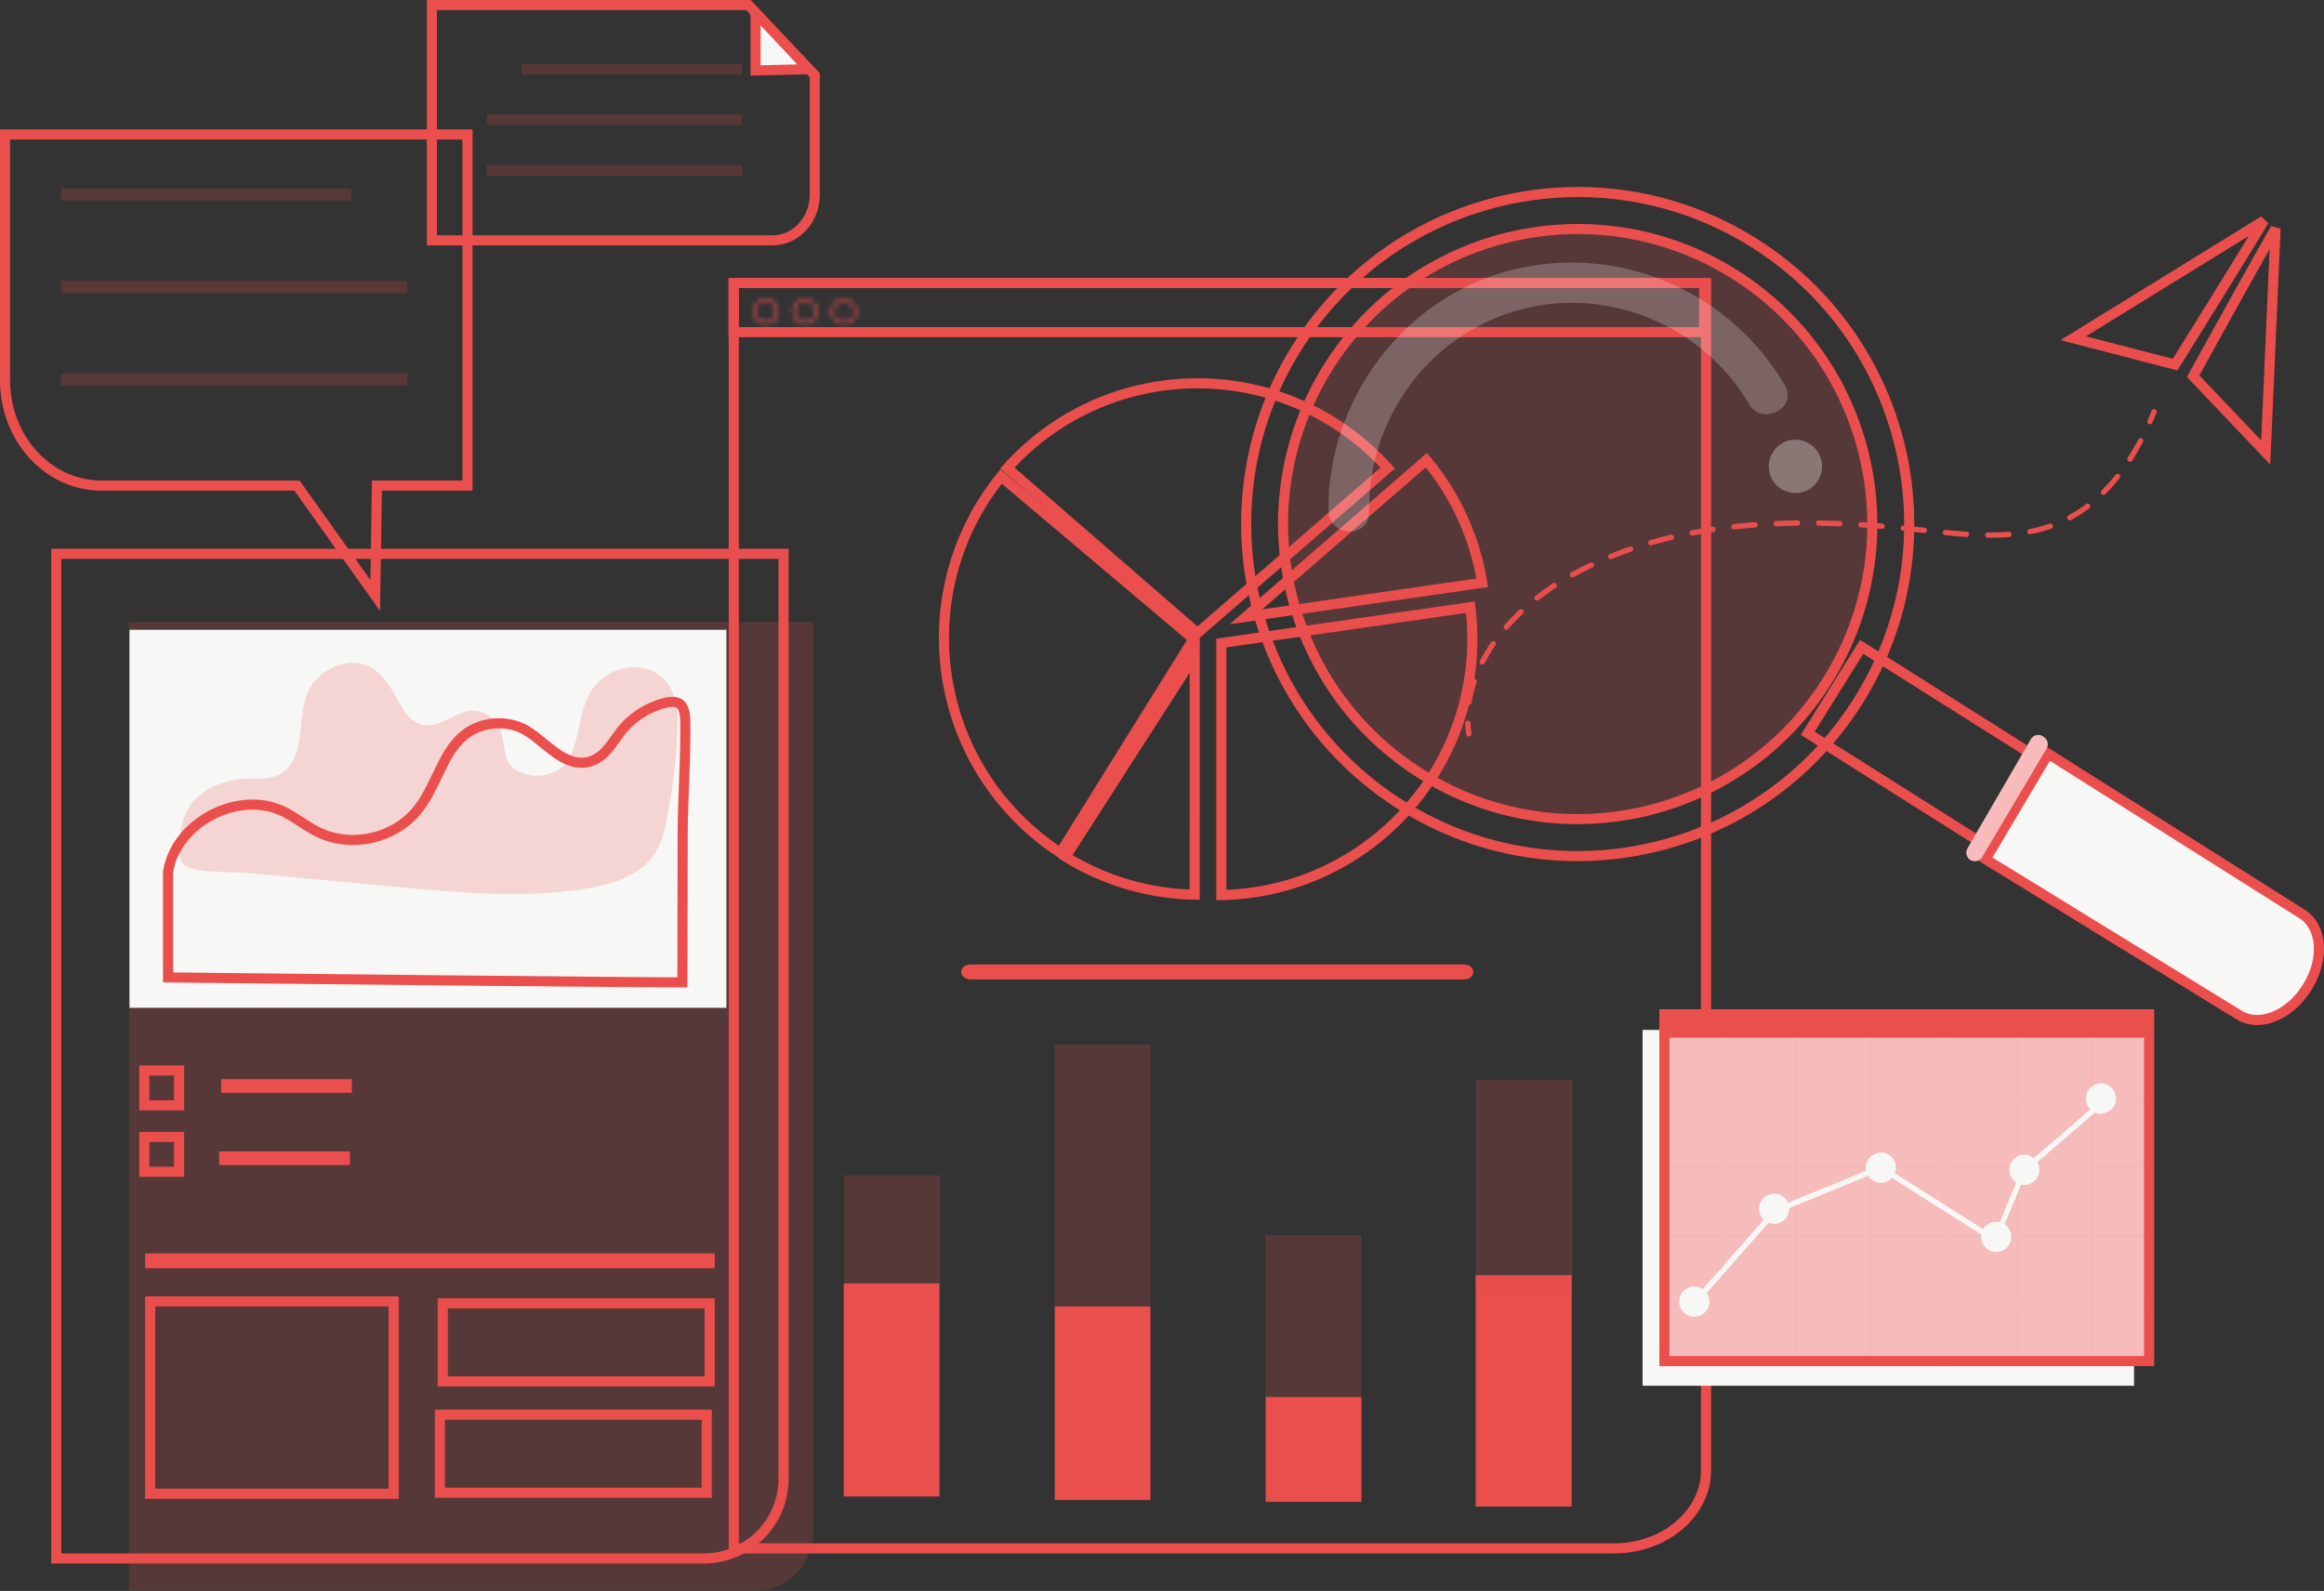 <svg width="460" height="315" viewBox="0 0 460 315" fill="none" xmlns="http://www.w3.org/2000/svg">
<rect x="0" y="0" width="460" height="315" fill="#333333" stroke="none"/>
<path d="M319.439 306.566H145.241V56.038H337.686V291.118C337.686 299.507 329.669 306.566 319.439 306.566Z" stroke="#EA4F4D" stroke-width="2"/>
<path d="M145.195 65.761V56.038H337.318V65.761H145.195Z" stroke="#EA4F4D" stroke-width="2"/>
<path d="M289.654 193.918C292.271 193.918 292.271 190.951 289.654 190.951H192.217C189.599 190.951 189.599 193.918 192.217 193.918H289.654Z" fill="#EA4F4D"/>
<path d="M237.024 125.344L199.382 92.669C208.657 82.367 222.074 75.892 237.024 75.892C251.974 75.892 265.391 82.37 274.667 92.669L237.024 125.344Z" stroke="#EA4F4D" stroke-width="2"/>
<path d="M241.747 177.216V127.316L291.045 120.216C291.298 122.261 291.433 124.339 291.433 126.45C291.433 154.182 269.299 176.683 241.747 177.216Z" stroke="#EA4F4D" stroke-width="2"/>
<path d="M204.874 165.128L204.874 165.127C183.707 147.255 180.797 115.802 198.149 94.353L236.234 126.512L209.88 168.848C208.156 167.723 206.483 166.487 204.874 165.128Z" stroke="#EA4F4D" stroke-width="2"/>
<path d="M236.467 177.143C227.618 176.969 218.781 174.489 210.913 169.623L236.473 129.791L236.467 177.143Z" stroke="#EA4F4D" stroke-width="2"/>
<path d="M246.6 122.125L282.327 91.113C287.992 97.923 291.908 106.241 293.391 115.385L246.6 122.125Z" stroke="#EA4F4D" stroke-width="2"/>
<path d="M185.957 254.116H167.008V296.299H185.957V254.116Z" fill="#EA4F4D"/>
<path opacity="0.2" d="M186.09 232.667H167.103V254.194H186.09V232.667Z" fill="#EA4F4D"/>
<path d="M311.084 252.475H292.096V298.289H311.084V252.475Z" fill="#EA4F4D"/>
<path opacity="0.2" d="M311.206 213.807H292.096V256.261H311.206V213.807Z" fill="#EA4F4D"/>
<path d="M269.473 276.614H250.524V297.354H269.473V276.614Z" fill="#EA4F4D"/>
<path opacity="0.2" d="M269.42 244.552H250.433V276.674H269.42V244.552Z" fill="#EA4F4D"/>
<path d="M227.715 258.686H208.766V297.002H227.715V258.686Z" fill="#EA4F4D"/>
<path opacity="0.2" d="M227.753 206.833H208.766V258.82H227.753V206.833Z" fill="#EA4F4D"/>
<mask id="path-17-inside-1_1535_427" fill="white">
<path d="M151.613 64.217C150.238 64.217 149.115 63.095 149.115 61.714C149.115 60.332 150.234 59.211 151.613 59.211C152.992 59.211 154.112 60.332 154.112 61.714C154.112 63.095 152.992 64.217 151.613 64.217ZM151.613 59.633C150.466 59.633 149.533 60.568 149.533 61.717C149.533 62.867 150.466 63.802 151.613 63.802C152.761 63.802 153.694 62.867 153.694 61.717C153.694 60.568 152.761 59.633 151.613 59.633Z"/>
</mask>
<path d="M151.613 62.217C151.344 62.217 151.115 61.992 151.115 61.714H147.115C147.115 64.198 149.132 66.217 151.613 66.217V62.217ZM151.115 61.714C151.115 61.434 151.342 61.211 151.613 61.211V57.211C149.126 57.211 147.115 59.231 147.115 61.714H151.115ZM151.613 61.211C151.885 61.211 152.112 61.434 152.112 61.714H156.112C156.112 59.231 154.1 57.211 151.613 57.211V61.211ZM152.112 61.714C152.112 61.994 151.885 62.217 151.613 62.217V66.217C154.1 66.217 156.112 64.197 156.112 61.714H152.112ZM151.613 57.633C149.358 57.633 147.533 59.467 147.533 61.717H151.533C151.533 61.703 151.535 61.693 151.538 61.686C151.542 61.677 151.549 61.666 151.558 61.657C151.568 61.647 151.577 61.641 151.586 61.638C151.592 61.635 151.6 61.633 151.613 61.633V57.633ZM147.533 61.717C147.533 63.968 149.358 65.802 151.613 65.802V61.802C151.6 61.802 151.592 61.8 151.586 61.797C151.577 61.793 151.568 61.787 151.558 61.778C151.549 61.768 151.542 61.758 151.538 61.749C151.535 61.741 151.533 61.732 151.533 61.717H147.533ZM151.613 65.802C153.869 65.802 155.694 63.968 155.694 61.717H151.694C151.694 61.732 151.692 61.741 151.688 61.749C151.685 61.758 151.678 61.768 151.669 61.778C151.659 61.787 151.649 61.793 151.641 61.797C151.635 61.8 151.626 61.802 151.613 61.802V65.802ZM155.694 61.717C155.694 59.467 153.869 57.633 151.613 57.633V61.633C151.626 61.633 151.635 61.635 151.641 61.638C151.649 61.641 151.659 61.647 151.669 61.657C151.678 61.666 151.685 61.677 151.688 61.686C151.692 61.693 151.694 61.703 151.694 61.717H155.694Z" fill="#EA4F4D" mask="url(#path-17-inside-1_1535_427)"/>
<mask id="path-19-inside-2_1535_427" fill="white">
<path d="M159.312 64.217C157.937 64.217 156.814 63.095 156.814 61.714C156.814 60.332 157.933 59.211 159.312 59.211C160.691 59.211 161.811 60.332 161.811 61.714C161.811 63.095 160.691 64.217 159.312 64.217ZM159.312 59.633C158.165 59.633 157.231 60.568 157.231 61.717C157.231 62.867 158.165 63.802 159.312 63.802C160.46 63.802 161.393 62.867 161.393 61.717C161.393 60.568 160.46 59.633 159.312 59.633Z"/>
</mask>
<path d="M159.312 62.217C159.043 62.217 158.814 61.992 158.814 61.714H154.814C154.814 64.198 156.831 66.217 159.312 66.217V62.217ZM158.814 61.714C158.814 61.434 159.041 61.211 159.312 61.211V57.211C156.825 57.211 154.814 59.231 154.814 61.714H158.814ZM159.312 61.211C159.583 61.211 159.811 61.434 159.811 61.714H163.811C163.811 59.231 161.799 57.211 159.312 57.211V61.211ZM159.811 61.714C159.811 61.994 159.583 62.217 159.312 62.217V66.217C161.799 66.217 163.811 64.197 163.811 61.714H159.811ZM159.312 57.633C157.057 57.633 155.231 59.467 155.231 61.717H159.231C159.231 61.703 159.234 61.693 159.237 61.686C159.241 61.677 159.247 61.666 159.257 61.657C159.266 61.647 159.276 61.641 159.284 61.638C159.291 61.635 159.299 61.633 159.312 61.633V57.633ZM155.231 61.717C155.231 63.968 157.057 65.802 159.312 65.802V61.802C159.299 61.802 159.291 61.8 159.284 61.797C159.276 61.793 159.266 61.787 159.257 61.778C159.247 61.768 159.241 61.758 159.237 61.749C159.234 61.741 159.231 61.732 159.231 61.717H155.231ZM159.312 65.802C161.568 65.802 163.393 63.968 163.393 61.717H159.393C159.393 61.732 159.391 61.741 159.387 61.749C159.383 61.758 159.377 61.768 159.368 61.778C159.358 61.787 159.348 61.793 159.34 61.797C159.333 61.8 159.325 61.802 159.312 61.802V65.802ZM163.393 61.717C163.393 59.467 161.568 57.633 159.312 57.633V61.633C159.325 61.633 159.333 61.635 159.34 61.638C159.348 61.641 159.358 61.647 159.368 61.657C159.377 61.666 159.383 61.677 159.387 61.686C159.391 61.693 159.393 61.703 159.393 61.717H163.393Z" fill="#EA4F4D" mask="url(#path-19-inside-2_1535_427)"/>
<mask id="path-21-inside-3_1535_427" fill="white">
<path d="M167.008 64.217C165.632 64.217 164.509 63.095 164.509 61.714C164.509 60.332 165.629 59.211 167.008 59.211C168.387 59.211 169.506 60.332 169.506 61.714C169.506 63.095 168.387 64.217 167.008 64.217ZM167.008 59.633C165.86 59.633 164.927 60.568 164.927 61.717C164.927 62.867 165.86 63.802 167.008 63.802C168.155 63.802 169.089 62.867 169.089 61.717C169.089 60.568 168.155 59.633 167.008 59.633Z"/>
</mask>
<path d="M167.008 62.217C166.738 62.217 166.509 61.992 166.509 61.714H162.509C162.509 64.198 164.526 66.217 167.008 66.217V62.217ZM166.509 61.714C166.509 61.434 166.737 61.211 167.008 61.211V57.211C164.521 57.211 162.509 59.231 162.509 61.714H166.509ZM167.008 61.211C167.279 61.211 167.506 61.434 167.506 61.714H171.506C171.506 59.231 169.495 57.211 167.008 57.211V61.211ZM167.506 61.714C167.506 61.994 167.279 62.217 167.008 62.217V66.217C169.495 66.217 171.506 64.197 171.506 61.714H167.506ZM167.008 57.633C164.752 57.633 162.927 59.467 162.927 61.717H166.927C166.927 61.703 166.929 61.693 166.933 61.686C166.937 61.677 166.943 61.666 166.953 61.657C166.962 61.647 166.972 61.641 166.98 61.638C166.987 61.635 166.995 61.633 167.008 61.633V57.633ZM162.927 61.717C162.927 63.968 164.752 65.802 167.008 65.802V61.802C166.995 61.802 166.987 61.8 166.98 61.797C166.972 61.793 166.962 61.787 166.953 61.778C166.943 61.768 166.937 61.758 166.933 61.749C166.929 61.741 166.927 61.732 166.927 61.717H162.927ZM167.008 65.802C169.263 65.802 171.089 63.968 171.089 61.717H167.089C167.089 61.732 167.086 61.741 167.083 61.749C167.079 61.758 167.073 61.768 167.063 61.778C167.054 61.787 167.044 61.793 167.036 61.797C167.029 61.8 167.021 61.802 167.008 61.802V65.802ZM171.089 61.717C171.089 59.467 169.263 57.633 167.008 57.633V61.633C167.021 61.633 167.029 61.635 167.036 61.638C167.044 61.641 167.054 61.647 167.063 61.657C167.073 61.666 167.079 61.677 167.083 61.686C167.086 61.693 167.089 61.703 167.089 61.717H171.089Z" fill="#EA4F4D" mask="url(#path-21-inside-3_1535_427)"/>
<path opacity="0.2" d="M149.476 314.92H25.532V123.164H160.986V303.39C160.986 309.756 155.835 314.92 149.476 314.92Z" fill="#EA4F4D"/>
<path d="M139.324 308.556H11.141V109.656H155.094V292.756C155.094 301.482 148.031 308.556 139.324 308.556Z" stroke="#EA4F4D" stroke-width="2"/>
<path d="M143.784 124.696H25.634V199.543H143.784V124.696Z" fill="#F7F7F5"/>
<path opacity="0.2" d="M100.479 150.656C100.97 151.648 101.816 152.491 103.423 153.092C106.416 154.21 110.438 153.405 112.161 150.895C115.045 146.702 114.235 140.698 117.337 136.339C118.596 134.571 120.516 133.136 122.779 132.489C125.043 131.843 127.639 132.032 129.653 133.143C132.934 134.954 134.068 138.694 134.103 142.09C134.163 148.61 133.254 155.349 132.082 161.782C131.513 164.896 130.639 168.095 128.39 170.552C125.334 173.888 120.305 175.277 115.494 176.022C103.321 177.903 90.84 176.753 78.551 175.6C68.666 174.672 58.781 173.744 48.895 172.816C46.109 172.556 37.905 172.978 36.235 171.041C34.606 169.153 35.887 162.752 36.838 160.777C38.961 156.379 44.762 153.894 50.208 154.175C62.493 154.804 57.637 141.952 61.57 135.85C63.658 132.609 68.259 130.278 72.22 131.628C76 132.918 77.575 136.715 79.439 139.868C80.407 141.506 81.779 143.2 83.846 143.555C87.359 144.157 90.292 140.582 93.868 140.719C95.987 140.799 97.787 142.23 98.703 143.907C99.946 146.185 99.514 148.698 100.482 150.656H100.479Z" fill="#EA4F4D"/>
<path d="M135.065 194.5C135.02 194.5 134.973 194.5 134.924 194.5C134.177 194.502 133.073 194.5 131.661 194.493C128.838 194.48 124.793 194.45 119.932 194.41C110.211 194.328 97.231 194.201 84.244 194.068C71.258 193.935 58.265 193.796 48.519 193.691C43.646 193.638 39.585 193.593 36.742 193.562L33.441 193.525L33.263 193.523V172.646C34.022 167.758 37.482 163.651 41.959 161.324C46.458 158.986 51.833 158.523 56.272 160.753C57.355 161.297 58.378 161.963 59.455 162.665C59.518 162.706 59.581 162.747 59.645 162.788C60.774 163.524 61.967 164.289 63.265 164.893C69.632 167.857 77.831 166.048 82.367 160.68L82.368 160.68C84.154 158.564 85.366 156.02 86.507 153.625C86.662 153.298 86.817 152.974 86.971 152.654C88.285 149.93 89.61 147.475 91.71 145.697L91.71 145.696C95.152 142.781 100.529 142.38 104.364 144.751L104.365 144.751C105.279 145.315 106.188 146.035 107.139 146.812C107.264 146.914 107.391 147.018 107.518 147.122C108.337 147.794 109.19 148.493 110.055 149.098C112.042 150.489 114.373 151.588 117.018 150.697L117.018 150.697C118.488 150.199 119.565 149.195 120.441 148.136C120.88 147.606 121.284 147.042 121.665 146.502C121.726 146.415 121.787 146.329 121.847 146.244C122.166 145.789 122.47 145.356 122.786 144.945L122.787 144.945C124.956 142.117 128.12 140.059 131.574 139.178C133.28 138.744 134.181 139.022 134.681 139.483C135.23 139.989 135.61 140.989 135.637 142.671L135.637 142.672C135.699 146.474 135.574 150.285 135.431 154.122C135.417 154.501 135.402 154.881 135.388 155.261C135.257 158.716 135.126 162.195 135.121 165.675C135.118 167.869 135.116 170.062 135.114 172.256C135.108 178.102 135.103 183.946 135.082 189.791V189.795C135.082 189.942 135.077 191.359 135.072 192.745L135.065 194.5Z" stroke="#EA4F4D" stroke-width="2"/>
<path d="M28.564 218.85V211.953H35.445V218.85H28.564Z" stroke="#EA4F4D" stroke-width="2"/>
<path d="M28.564 232.001V225.104H35.445V232.001H28.564Z" stroke="#EA4F4D" stroke-width="2"/>
<path d="M44.779 215.366V214.66H68.648V215.366H44.779Z" stroke="#EA4F4D" stroke-width="2"/>
<path d="M44.393 229.677V228.971H68.262V229.677H44.393Z" stroke="#EA4F4D" stroke-width="2"/>
<path d="M29.722 250.094V249.169H140.468V250.094H29.722Z" stroke="#EA4F4D" stroke-width="2"/>
<path d="M29.722 295.746V257.666H77.916V295.746H29.722Z" stroke="#EA4F4D" stroke-width="2"/>
<path d="M87.639 273.505V258.052H140.468V273.505H87.639Z" stroke="#EA4F4D" stroke-width="2"/>
<path d="M87.06 295.553V280.1H139.89V295.553H87.06Z" stroke="#EA4F4D" stroke-width="2"/>
<path d="M59.083 96.56L58.784 96.14H58.268H20.019C9.595 96.14 1 86.886 1 75.286V26.629H92.475L92.478 26.633H92.535V96.143H75.586H74.6L74.586 97.128L74.275 117.91L59.083 96.56Z" stroke="#EA4F4D" stroke-width="2"/>
<g opacity="0.2">
<path d="M69.54 37.328H12.078V39.725H69.54V37.328Z" fill="#EA4F4D"/>
<path d="M80.611 55.618H12.078V58.015H80.611V55.618Z" fill="#EA4F4D"/>
<path d="M80.611 73.904H12.078V76.302H80.611V73.904Z" fill="#EA4F4D"/>
</g>
<path d="M152.905 47.584H85.485V1H148.123L161.274 14.916V38.552C161.274 43.605 157.461 47.584 152.905 47.584Z" stroke="#EA4F4D" stroke-width="2"/>
<path d="M149.55 2.521L160.065 13.687L149.55 13.953V2.521Z" fill="#F7F7F7" stroke="#EA4F4D" stroke-width="2"/>
<path opacity="0.2" d="M146.897 12.609H103.248V14.69H146.897V12.609Z" fill="#EA4F4D"/>
<path opacity="0.2" d="M146.897 22.67H96.335V24.751H146.897V22.67Z" fill="#EA4F4D"/>
<path opacity="0.2" d="M146.897 32.734H96.335V34.815H146.897V32.734Z" fill="#EA4F4D"/>
<path d="M290.717 145.829C290.457 145.829 290.232 145.64 290.197 145.372C290.099 144.659 290.036 143.938 290.008 143.221C289.997 142.929 290.222 142.683 290.513 142.673C290.804 142.662 291.05 142.887 291.061 143.179C291.089 143.861 291.148 144.55 291.243 145.228C291.282 145.517 291.082 145.784 290.794 145.822C290.769 145.822 290.745 145.826 290.72 145.826L290.717 145.829Z" fill="#EA4F4D"/>
<path d="M290.769 139.537C290.745 139.537 290.717 139.537 290.689 139.53C290.401 139.488 290.204 139.217 290.247 138.929C290.457 137.544 290.797 136.141 291.261 134.763C291.352 134.486 291.65 134.338 291.927 134.433C292.205 134.524 292.352 134.823 292.257 135.101C291.812 136.422 291.485 137.765 291.285 139.087C291.247 139.347 291.022 139.537 290.766 139.537H290.769ZM293.401 131.596C293.32 131.596 293.236 131.578 293.159 131.536C292.899 131.403 292.798 131.086 292.931 130.826C293.563 129.596 294.303 128.369 295.131 127.17C295.296 126.931 295.626 126.872 295.865 127.037C296.103 127.202 296.163 127.532 295.998 127.771C295.198 128.931 294.482 130.12 293.868 131.311C293.773 131.494 293.591 131.596 293.401 131.596ZM298.145 124.685C298.023 124.685 297.9 124.643 297.798 124.555C297.58 124.365 297.556 124.031 297.749 123.81C298.658 122.766 299.651 121.732 300.697 120.748C300.907 120.548 301.24 120.558 301.44 120.769C301.64 120.98 301.63 121.314 301.419 121.514C300.398 122.478 299.43 123.483 298.542 124.502C298.437 124.622 298.293 124.682 298.145 124.682V124.685ZM304.241 118.92C304.086 118.92 303.932 118.85 303.827 118.72C303.648 118.491 303.686 118.161 303.914 117.978C305.016 117.11 306.178 116.277 307.36 115.5C307.602 115.342 307.929 115.408 308.09 115.651C308.248 115.893 308.181 116.22 307.939 116.382C306.781 117.141 305.648 117.957 304.567 118.808C304.472 118.885 304.357 118.92 304.241 118.92ZM311.252 114.312C311.066 114.312 310.887 114.213 310.789 114.037C310.648 113.781 310.743 113.461 310.996 113.32C312.22 112.645 313.487 111.999 314.761 111.394C315.024 111.271 315.336 111.38 315.463 111.644C315.586 111.907 315.477 112.22 315.214 112.347C313.957 112.944 312.712 113.58 311.505 114.245C311.424 114.291 311.336 114.312 311.252 114.312ZM318.828 110.708C318.621 110.708 318.424 110.585 318.34 110.378C318.231 110.107 318.361 109.802 318.631 109.693C319.919 109.169 321.249 108.67 322.586 108.209C322.86 108.114 323.162 108.262 323.256 108.536C323.351 108.81 323.204 109.113 322.93 109.207C321.611 109.661 320.298 110.153 319.028 110.67C318.965 110.694 318.895 110.708 318.832 110.708H318.828ZM326.759 107.974C326.53 107.974 326.32 107.822 326.253 107.59C326.173 107.309 326.334 107.017 326.615 106.937C327.945 106.553 329.32 106.195 330.699 105.868C330.983 105.801 331.264 105.977 331.331 106.262C331.398 106.546 331.222 106.828 330.938 106.894C329.576 107.218 328.218 107.573 326.902 107.949C326.853 107.963 326.804 107.97 326.755 107.97L326.759 107.974ZM393.87 106.48H393.442C393.15 106.476 392.915 106.237 392.919 105.945C392.919 105.654 393.147 105.415 393.449 105.422H393.87C395.172 105.422 396.424 105.376 397.6 105.284C397.888 105.263 398.144 105.478 398.165 105.77C398.186 106.061 397.972 106.314 397.681 106.336C396.48 106.427 395.2 106.476 393.87 106.476V106.48ZM389.255 106.318C389.255 106.318 389.231 106.318 389.22 106.318C387.967 106.237 386.595 106.121 385.02 105.966C384.732 105.938 384.518 105.678 384.546 105.39C384.574 105.102 384.834 104.887 385.122 104.915C386.683 105.07 388.045 105.183 389.287 105.267C389.578 105.284 389.796 105.538 389.778 105.826C389.761 106.104 389.529 106.318 389.252 106.318H389.255ZM334.921 106.04C334.671 106.04 334.45 105.865 334.405 105.611C334.352 105.327 334.538 105.049 334.822 104.996C336.177 104.74 337.577 104.504 338.981 104.297C339.268 104.255 339.535 104.455 339.577 104.743C339.619 105.031 339.419 105.299 339.132 105.341C337.742 105.545 336.359 105.777 335.015 106.033C334.984 106.04 334.949 106.044 334.917 106.044L334.921 106.04ZM401.797 105.791C401.551 105.791 401.33 105.615 401.281 105.362C401.225 105.077 401.411 104.799 401.698 104.743C403.085 104.476 404.425 104.117 405.678 103.685C405.951 103.59 406.253 103.738 406.348 104.012C406.443 104.286 406.299 104.588 406.022 104.683C404.72 105.133 403.334 105.502 401.898 105.78C401.863 105.787 401.832 105.791 401.797 105.791ZM380.9 105.524C380.883 105.524 380.862 105.524 380.84 105.524L379.591 105.386C378.623 105.281 377.647 105.183 376.675 105.088C376.387 105.06 376.173 104.803 376.201 104.511C376.23 104.223 376.486 104.008 376.777 104.037C377.756 104.131 378.732 104.233 379.707 104.339L380.956 104.476C381.244 104.508 381.455 104.768 381.423 105.056C381.395 105.327 381.167 105.527 380.9 105.527V105.524ZM343.216 104.813C342.949 104.813 342.721 104.613 342.693 104.342C342.662 104.054 342.872 103.794 343.16 103.762C344.528 103.615 345.939 103.485 347.357 103.383C347.648 103.362 347.901 103.58 347.922 103.871C347.943 104.163 347.725 104.413 347.434 104.437C346.03 104.539 344.63 104.666 343.276 104.813C343.255 104.813 343.237 104.813 343.22 104.813H343.216ZM372.545 104.715C372.545 104.715 372.517 104.715 372.503 104.715C371.092 104.603 369.689 104.504 368.327 104.42C368.036 104.402 367.815 104.153 367.832 103.861C367.85 103.569 368.099 103.351 368.39 103.365C369.759 103.45 371.169 103.548 372.587 103.66C372.878 103.685 373.092 103.938 373.071 104.226C373.05 104.501 372.819 104.712 372.549 104.712L372.545 104.715ZM364.169 104.209C364.169 104.209 364.155 104.209 364.148 104.209C362.737 104.153 361.33 104.117 359.965 104.096C359.674 104.093 359.442 103.854 359.446 103.562C359.449 103.27 359.688 103.028 359.979 103.042C361.351 103.063 362.765 103.102 364.186 103.154C364.478 103.165 364.702 103.411 364.692 103.703C364.681 103.987 364.446 104.209 364.165 104.209H364.169ZM351.582 104.198C351.301 104.198 351.069 103.977 351.055 103.692C351.045 103.4 351.269 103.154 351.561 103.144C352.936 103.087 354.35 103.052 355.772 103.035C356.059 103.038 356.301 103.263 356.305 103.555C356.305 103.847 356.077 104.086 355.786 104.089C354.378 104.107 352.971 104.142 351.606 104.198C351.599 104.198 351.592 104.198 351.585 104.198H351.582ZM409.685 103.028C409.499 103.028 409.317 102.926 409.222 102.75C409.085 102.493 409.18 102.173 409.436 102.036C410.619 101.397 411.784 100.648 412.892 99.808C413.124 99.632 413.454 99.678 413.629 99.91C413.805 100.142 413.759 100.472 413.528 100.648C412.377 101.523 411.166 102.304 409.938 102.968C409.857 103.01 409.773 103.031 409.689 103.031L409.685 103.028ZM416.366 97.99C416.233 97.99 416.096 97.938 415.994 97.836C415.787 97.628 415.791 97.294 415.994 97.091C416.938 96.145 417.861 95.104 418.739 93.997C418.917 93.769 419.251 93.73 419.479 93.913C419.707 94.092 419.746 94.426 419.563 94.654C418.661 95.793 417.71 96.865 416.738 97.839C416.637 97.941 416.5 97.994 416.366 97.994V97.99ZM421.588 91.431C421.49 91.431 421.391 91.403 421.304 91.347C421.058 91.188 420.988 90.862 421.146 90.619C421.872 89.487 422.577 88.281 423.241 87.03C423.378 86.773 423.697 86.675 423.953 86.812C424.209 86.949 424.307 87.269 424.171 87.525C423.493 88.805 422.774 90.039 422.034 91.192C421.932 91.35 421.763 91.434 421.591 91.434L421.588 91.431Z" fill="#EA4F4D"/>
<path d="M425.546 83.996C425.476 83.996 425.402 83.982 425.336 83.951C425.069 83.835 424.95 83.522 425.065 83.255C425.343 82.629 425.616 81.979 425.876 81.328C425.985 81.058 426.29 80.928 426.56 81.037C426.831 81.145 426.96 81.451 426.852 81.722C426.585 82.386 426.308 83.044 426.027 83.68C425.939 83.877 425.746 83.993 425.546 83.993V83.996Z" fill="#EA4F4D"/>
<path d="M430.519 72.193L410.363 66.962L448.105 43.697C447.849 44.125 447.573 44.583 447.28 45.068C445.428 48.133 442.906 52.237 440.365 56.349C437.823 60.461 435.265 64.577 433.341 67.666C432.38 69.21 431.577 70.498 431.015 71.399L430.519 72.193ZM449.619 46.619C449.9 46.127 450.166 45.662 450.414 45.23L448.463 89.583L434.102 74.48L434.555 73.659C435.068 72.728 435.801 71.399 436.681 69.807C438.44 66.621 440.788 62.38 443.139 58.157C445.491 53.934 447.845 49.73 449.619 46.619Z" stroke="#EA4F4D" stroke-width="2"/>
<path d="M422.402 203.919H325.123V274.368H422.402V203.919Z" fill="#F7F7F5"/>
<path d="M329.45 269.49V200.831H425.392V269.49H329.45Z" fill="#F6BBBB" stroke="#EA4F4D" stroke-width="2"/>
<path d="M426.259 199.831H328.45V205.455H426.259V199.831Z" fill="#EA4F4D"/>
<path opacity="0.03" d="M426.185 217.6V217.382H414.163V205.564H413.945V217.382H399.533V205.564H399.316V217.382H384.904V205.564H384.686V217.382H370.275V205.564H370.057V217.382H355.645V205.564H355.428V217.382H341.016V205.564H340.798V217.382H328.794V217.6H340.798V230.955H328.794V231.172H340.798V244.527H328.794V244.745H340.798V258.099H328.794V258.317H340.798V270.743H341.016V258.317H355.428V270.743H355.645V258.317H370.057V270.743H370.275V258.317H384.686V270.743H384.904V258.317H399.316V270.743H399.533V258.317H413.945V270.743H414.163V258.317H426.185V258.099H414.163V244.745H426.185V244.527H414.163V231.172H426.185V230.955H414.163V217.6H426.185ZM399.316 217.6V230.955H384.904V217.6H399.316ZM370.275 231.172H384.686V244.527H370.275V231.172ZM370.057 244.527H355.645V231.172H370.057V244.527ZM384.904 231.172H399.316V244.527H384.904V231.172ZM384.686 217.6V230.955H370.275V217.6H384.686ZM370.057 217.6V230.955H355.645V217.6H370.057ZM341.016 217.6H355.428V230.955H341.016V217.6ZM341.016 231.172H355.428V244.527H341.016V231.172ZM341.016 258.096V244.741H355.428V258.096H341.016ZM355.645 258.096V244.741H370.057V258.096H355.645ZM370.275 258.096V244.741H384.686V258.096H370.275ZM384.904 258.096V244.741H399.316V258.096H384.904ZM413.945 258.096H399.533V244.741H413.945V258.096ZM413.945 244.523H399.533V231.169H413.945V244.523ZM413.945 230.951H399.533V217.597H413.945V230.951Z" fill="#272525"/>
<path d="M415.851 214.514C414.201 214.514 412.861 215.853 412.861 217.509C412.861 218.342 413.201 219.098 413.752 219.639C410.285 222.627 406.822 225.618 403.355 228.606C403.092 228.835 402.829 229.06 402.565 229.288C402.053 228.874 401.404 228.627 400.695 228.627C399.046 228.627 397.705 229.967 397.705 231.622C397.705 232.673 398.249 233.598 399.067 234.132C398.309 235.964 397.547 237.795 396.789 239.623C396.467 240.403 396.144 241.184 395.817 241.964C395.6 241.915 395.375 241.883 395.14 241.883C394.038 241.883 393.077 242.485 392.557 243.374C389.21 241.254 385.862 239.134 382.514 237.015C380.034 235.443 377.553 233.872 375.072 232.304C375.209 231.96 375.286 231.587 375.286 231.194C375.286 229.541 373.949 228.199 372.296 228.199C370.643 228.199 369.306 229.538 369.306 231.194C369.306 231.404 369.327 231.608 369.369 231.805C364.674 233.725 359.979 235.644 355.284 237.563C354.824 237.753 354.365 237.939 353.901 238.129C353.442 237.068 352.389 236.326 351.161 236.326C349.512 236.326 348.171 237.665 348.171 239.321C348.171 240.179 348.532 240.952 349.111 241.497C348.413 242.291 347.718 243.082 347.02 243.877C343.693 247.662 340.363 251.445 337.037 255.231C336.56 254.907 335.984 254.718 335.366 254.718C333.717 254.718 332.377 256.057 332.377 257.713C332.377 259.368 333.714 260.707 335.366 260.707C337.019 260.707 338.356 259.368 338.356 257.713C338.356 257.073 338.156 256.482 337.816 255.997C340.658 252.767 343.501 249.536 346.339 246.302C347.571 244.899 348.806 243.497 350.038 242.094C350.385 242.235 350.764 242.316 351.161 242.316C352.81 242.316 354.151 240.976 354.151 239.321C354.151 239.282 354.147 239.24 354.144 239.201C354.21 239.173 354.28 239.145 354.347 239.117C359.491 237.015 364.636 234.909 369.776 232.807C370.306 233.637 371.233 234.189 372.293 234.189C373.159 234.189 373.938 233.816 374.482 233.225C376.731 234.649 378.981 236.073 381.23 237.5C384.88 239.809 388.529 242.122 392.178 244.432C392.157 244.58 392.14 244.727 392.14 244.878C392.14 246.531 393.477 247.873 395.13 247.873C396.782 247.873 398.119 246.534 398.119 244.878C398.119 243.845 397.596 242.931 396.8 242.393C397.884 239.778 398.969 237.162 400.053 234.547C400.256 234.589 400.467 234.614 400.681 234.614C402.33 234.614 403.671 233.275 403.671 231.619C403.671 231.067 403.52 230.554 403.26 230.111C403.874 229.584 404.485 229.053 405.099 228.526C407.724 226.262 410.348 223.994 412.977 221.731C413.542 221.242 414.11 220.753 414.675 220.265C415.033 220.416 415.426 220.5 415.837 220.5C417.486 220.5 418.826 219.161 418.826 217.505C418.826 215.85 417.489 214.51 415.837 214.51L415.851 214.514Z" fill="#F7F7F5"/>
<path d="M368.479 128.075L433.292 168.976L422.629 186.085L357.817 145.184L368.479 128.075Z" stroke="#EA4F4D" stroke-width="2"/>
<path d="M458.96 186.929C459.179 189.495 458.503 192.459 456.835 195.21L456.73 195.376L456.593 195.594L456.592 195.597C454.846 198.398 452.435 200.368 449.989 201.316C447.544 202.264 445.128 202.174 443.236 200.99L443.229 200.986L393.021 170.114L405.41 149.245L455.696 180.988L455.7 180.99C457.594 182.174 458.736 184.311 458.96 186.929Z" fill="#F7F7F5" stroke="#EA4F4D" stroke-width="2"/>
<path d="M256.622 68.95C275.812 38.154 316.286 28.778 347.027 48.001C377.768 67.225 387.129 107.772 367.938 138.569C348.748 169.365 308.274 178.741 277.533 159.517C246.792 140.294 237.431 99.747 256.622 68.95ZM281.403 153.304C308.717 170.386 344.689 162.052 361.74 134.688C378.791 107.329 370.473 71.297 343.157 54.215C315.843 37.133 279.872 45.467 262.82 72.831C245.769 100.19 254.087 136.222 281.403 153.304Z" stroke="#EA4F4D" stroke-width="2"/>
<path opacity="0.2" d="M352.8 144.351C375.18 121.932 375.18 85.584 352.8 63.165C330.421 40.746 294.136 40.746 271.756 63.165C249.376 85.584 249.376 121.932 271.756 144.351C294.136 166.77 330.421 166.77 352.8 144.351Z" fill="#EA4F4D"/>
<g opacity="0.22">
<path d="M270.982 101.446C270.701 83.142 282.572 66.578 300.202 61.499C317.786 56.43 336.949 64.202 346.202 80.014C348.81 84.471 355.902 80.745 353.291 76.284C342.641 58.082 321.527 48.661 300.939 53.052C280.649 57.376 265.68 74.846 263.241 95.263C263.006 97.238 262.946 99.228 262.978 101.218C263.058 106.367 271.063 106.638 270.982 101.45V101.446Z" fill="white"/>
</g>
<path opacity="0.31" d="M358.165 87.86C360.635 89.403 361.386 92.662 359.846 95.136C358.305 97.611 355.052 98.364 352.582 96.82C350.112 95.277 349.361 92.019 350.901 89.544C352.442 87.069 355.695 86.317 358.165 87.86Z" fill="white"/>
<path d="M392.333 169.698L405.095 148.195C405.534 147.457 405.344 146.505 404.653 145.995L404.429 145.83C403.629 145.236 402.488 145.471 401.99 146.332L389.42 167.986C388.95 168.798 389.234 169.835 390.052 170.292L390.08 170.31C390.869 170.749 391.866 170.478 392.329 169.702L392.333 169.698Z" fill="#F7BBBB"/>
</svg>
